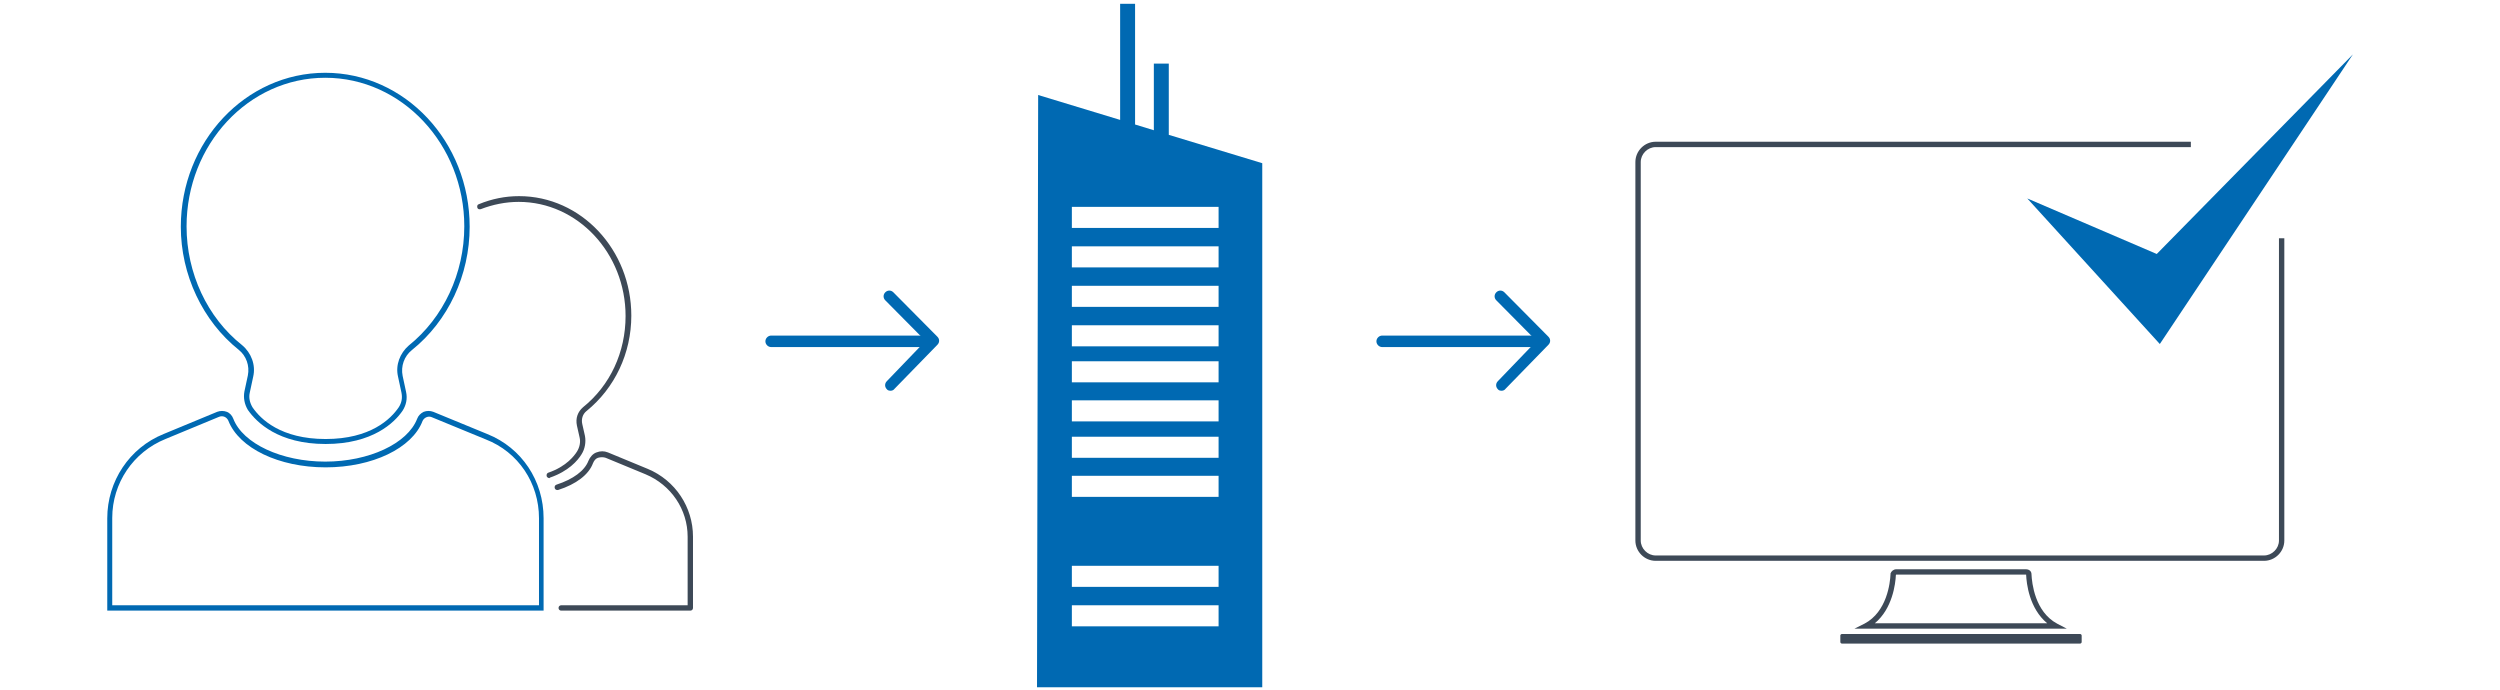 <?xml version="1.0" encoding="utf-8"?>
<!-- Generator: Adobe Illustrator 24.3.0, SVG Export Plug-In . SVG Version: 6.00 Build 0)  -->
<svg version="1.1" id="Layer_1" xmlns="http://www.w3.org/2000/svg" xmlns:xlink="http://www.w3.org/1999/xlink" x="0px" y="0px"
	 viewBox="0 0 652.6 180.1" style="enable-background:new 0 0 652.6 180.1;" xml:space="preserve">
<style type="text/css">
	.st0{fill:#0069B2;}
	.st1{fill:#3D4957;}
</style>
<g>
	<g>
		<g>
			<path class="st0" d="M85,115.9c-12.3,0-18-5.6-20.3-8.9c-0.9-1.5-1.2-3.2-0.9-4.8l0.9-4.2c0.5-2.5-0.4-5.1-2.4-6.7
				c-9.4-7.5-15.1-19.6-15.1-32.1c0-22.2,16.9-40.2,37.7-40.2s37.7,18,37.7,40.2c0,12.6-5.6,24.6-15.1,32.2c-2,1.6-2.9,4.2-2.4,6.7
				l0.9,4.2c0.4,1.8,0,3.5-0.9,4.9C103,110.3,97.3,115.9,85,115.9z M66.1,98.3l-0.9,4.2c-0.3,1.3,0,2.6,0.7,3.8
				c2.1,3.1,7.4,8.3,19.1,8.3s17-5.2,19.1-8.3c0.7-1.1,1-2.3,0.7-3.8l-0.9-4.2c-0.7-3,0.5-6.1,2.8-8.1c9.1-7.3,14.5-18.9,14.5-31.1
				c0-21.4-16.3-38.8-36.3-38.8S48.7,37.7,48.7,59.1c0,12.2,5.4,23.8,14.5,31C65.6,92.1,66.8,95.3,66.1,98.3z"/>
		</g>
		<g>
			<path class="st0" d="M142.1,159.4H28v-24.1c0-9.7,5.8-18.4,14.7-22l14-5.8c0.8-0.3,1.7-0.3,2.5,0c0.8,0.3,1.4,1,1.7,1.8
				c2.5,6.5,12.6,11.2,24,11.2s21.5-4.7,24-11.2c0.3-0.8,0.9-1.4,1.7-1.8c0.8-0.3,1.7-0.3,2.5,0l14.1,5.8c9,3.6,14.7,12.2,14.7,22
				V159.4z M29.4,158h111.3v-22.7c0-9.2-5.4-17.3-13.9-20.6l0,0l-14.1-5.8c-0.9-0.4-2,0.1-2.4,1C107.6,117,97.2,122,85,122
				s-22.6-5-25.4-12.2c-0.4-0.9-1.4-1.4-2.4-1l-14,5.8c-8.4,3.4-13.9,11.5-13.9,20.6V158z"/>
		</g>
	</g>
</g>
<g>
	<g>
		<g>
			<path class="st1" d="M143.4,124.8c-0.3,0-0.6-0.2-0.7-0.5c-0.1-0.4,0.1-0.8,0.4-0.9c4.7-1.6,6.8-4.4,7.5-5.5
				c0.7-1.1,1-2.5,0.7-3.7l-0.7-3.1c-0.4-1.9,0.2-3.6,1.6-4.8c7.1-5.7,11.1-14.4,11.1-23.8c0-16.4-12.5-29.8-27.9-29.8
				c-3.4,0-6.8,0.7-9.9,1.9c-0.4,0.1-0.8,0-0.9-0.4c-0.1-0.4,0-0.8,0.4-0.9c3.4-1.4,6.9-2.1,10.5-2.1c16.2,0,29.3,14,29.3,31.2
				c0,9.8-4.3,18.9-11.7,24.9c-1,0.8-1.4,2.1-1.1,3.4l0.7,3.1c0.3,1.6,0,3.4-0.9,4.8c-0.9,1.5-3.3,4.4-8.3,6.1
				C143.6,124.8,143.5,124.8,143.4,124.8z"/>
		</g>
	</g>
	<g>
		<g>
			<path class="st1" d="M180.2,159.4h-33.7c-0.4,0-0.7-0.3-0.7-0.7s0.3-0.7,0.7-0.7h33v-17.9c0-7.1-4.3-13.5-11-16.3l-10.4-4.3
				c-0.6-0.2-1.3-0.2-2,0c-0.6,0.2-1,0.7-1.3,1.4c-1.1,3-4.4,5.5-9.1,7c-0.4,0.1-0.8-0.1-0.9-0.5s0.1-0.8,0.5-0.9
				c4.3-1.4,7.3-3.6,8.3-6.2c0.4-1,1.2-1.9,2.1-2.2c1-0.4,2-0.4,3,0l10.4,4.3c7.2,3,11.8,10,11.8,17.7v18.6
				C180.9,159.1,180.6,159.4,180.2,159.4z"/>
		</g>
	</g>
</g>
<g>
	<g>
		<path class="st1" d="M591,146.4H432.2c-2.9,0-5.3-2.4-5.3-5.3V42.3c0-2.9,2.4-5.3,5.3-5.3h139.7v1.4H432.2c-2.1,0-3.9,1.8-3.9,3.9
			v98.8c0,2.1,1.8,3.9,3.9,3.9H591c2.1,0,3.9-1.8,3.9-3.9V62.2h1.4v78.9C596.3,144,593.9,146.4,591,146.4z"/>
	</g>
	<g>
		<path class="st1" d="M539.5,164.1h-55.4l2.6-1.3c5.9-3.1,6.7-10.7,6.8-12.9l0-0.2c0.2-0.6,0.8-1.1,1.5-1.1h33.8
			c1,0,1.5,0.6,1.5,1.3c0.1,2.3,0.9,9.8,6.7,12.9L539.5,164.1z M489.4,162.7h45c-4.7-3.9-5.4-10.4-5.5-12.7c0,0-0.1,0-0.1,0H495
			c0,0-0.1,0-0.1,0.1C494.8,152.4,494,158.9,489.4,162.7z M528.9,149.9h0.7H528.9C528.9,149.9,528.9,149.9,528.9,149.9z"/>
	</g>
	<g>
		<path class="st1" d="M543,165.5h-62.2c-0.2,0-0.4,0.2-0.4,0.4v1.7c0,0.2,0.2,0.4,0.4,0.4H543c0.2,0,0.4-0.2,0.4-0.4v-1.7
			C543.4,165.7,543.2,165.5,543,165.5z"/>
	</g>
</g>
<g>
	<g>
		<path class="st0" d="M232.5,102c-0.4,0-0.8-0.1-1-0.4c-0.6-0.6-0.6-1.5,0-2.1L241.6,89l-10.5-10.6c-0.6-0.6-0.6-1.5,0-2.1
			c0.6-0.6,1.5-0.6,2.1,0l11.5,11.6c0.6,0.6,0.6,1.5,0,2.1l-11.2,11.5C233.3,101.8,232.9,102,232.5,102z"/>
	</g>
	<g>
		<path class="st0" d="M242.7,90.6h-41.4c-0.8,0-1.5-0.7-1.5-1.5s0.7-1.5,1.5-1.5h41.4c0.8,0,1.5,0.7,1.5,1.5S243.5,90.6,242.7,90.6
			z"/>
	</g>
</g>
<g>
	<g>
		<path class="st0" d="M392,102c-0.4,0-0.8-0.1-1-0.4c-0.6-0.6-0.6-1.5,0-2.1L401.1,89l-10.5-10.6c-0.6-0.6-0.6-1.5,0-2.1
			c0.6-0.6,1.5-0.6,2.1,0l11.5,11.6c0.6,0.6,0.6,1.5,0,2.1l-11.2,11.5C392.8,101.8,392.4,102,392,102z"/>
	</g>
	<g>
		<path class="st0" d="M402.2,90.6h-41.4c-0.8,0-1.5-0.7-1.5-1.5s0.7-1.5,1.5-1.5h41.4c0.8,0,1.5,0.7,1.5,1.5S403,90.6,402.2,90.6z"
			/>
	</g>
</g>
<g>
	<polygon class="st0" points="529.2,51.8 563,66.3 614.2,14.2 563.8,89.8 	"/>
</g>
<g>
	<path class="st0" d="M305.1,35.2V16.6h-3.9V34l-4.9-1.5V1h-3.9v30.3L271,24.8l-0.3,154.6h58.8V42.6L305.1,35.2z M318.1,163.5h-38.3
		V158h38.3V163.5z M318.1,153.2h-38.3v-5.5h38.3V153.2z M318.1,129.7h-38.3v-5.5h38.3V129.7z M318.1,119.5h-38.3V114h38.3V119.5z
		 M318.1,110h-38.3v-5.5h38.3V110z M318.1,99.8h-38.3v-5.5h38.3V99.8z M318.1,90.4h-38.3v-5.5h38.3V90.4z M318.1,80.1h-38.3v-5.5
		h38.3V80.1z M318.1,69.8h-38.3v-5.5h38.3V69.8z M318.1,59.5h-38.3V54h38.3V59.5z"/>
</g>
</svg>
